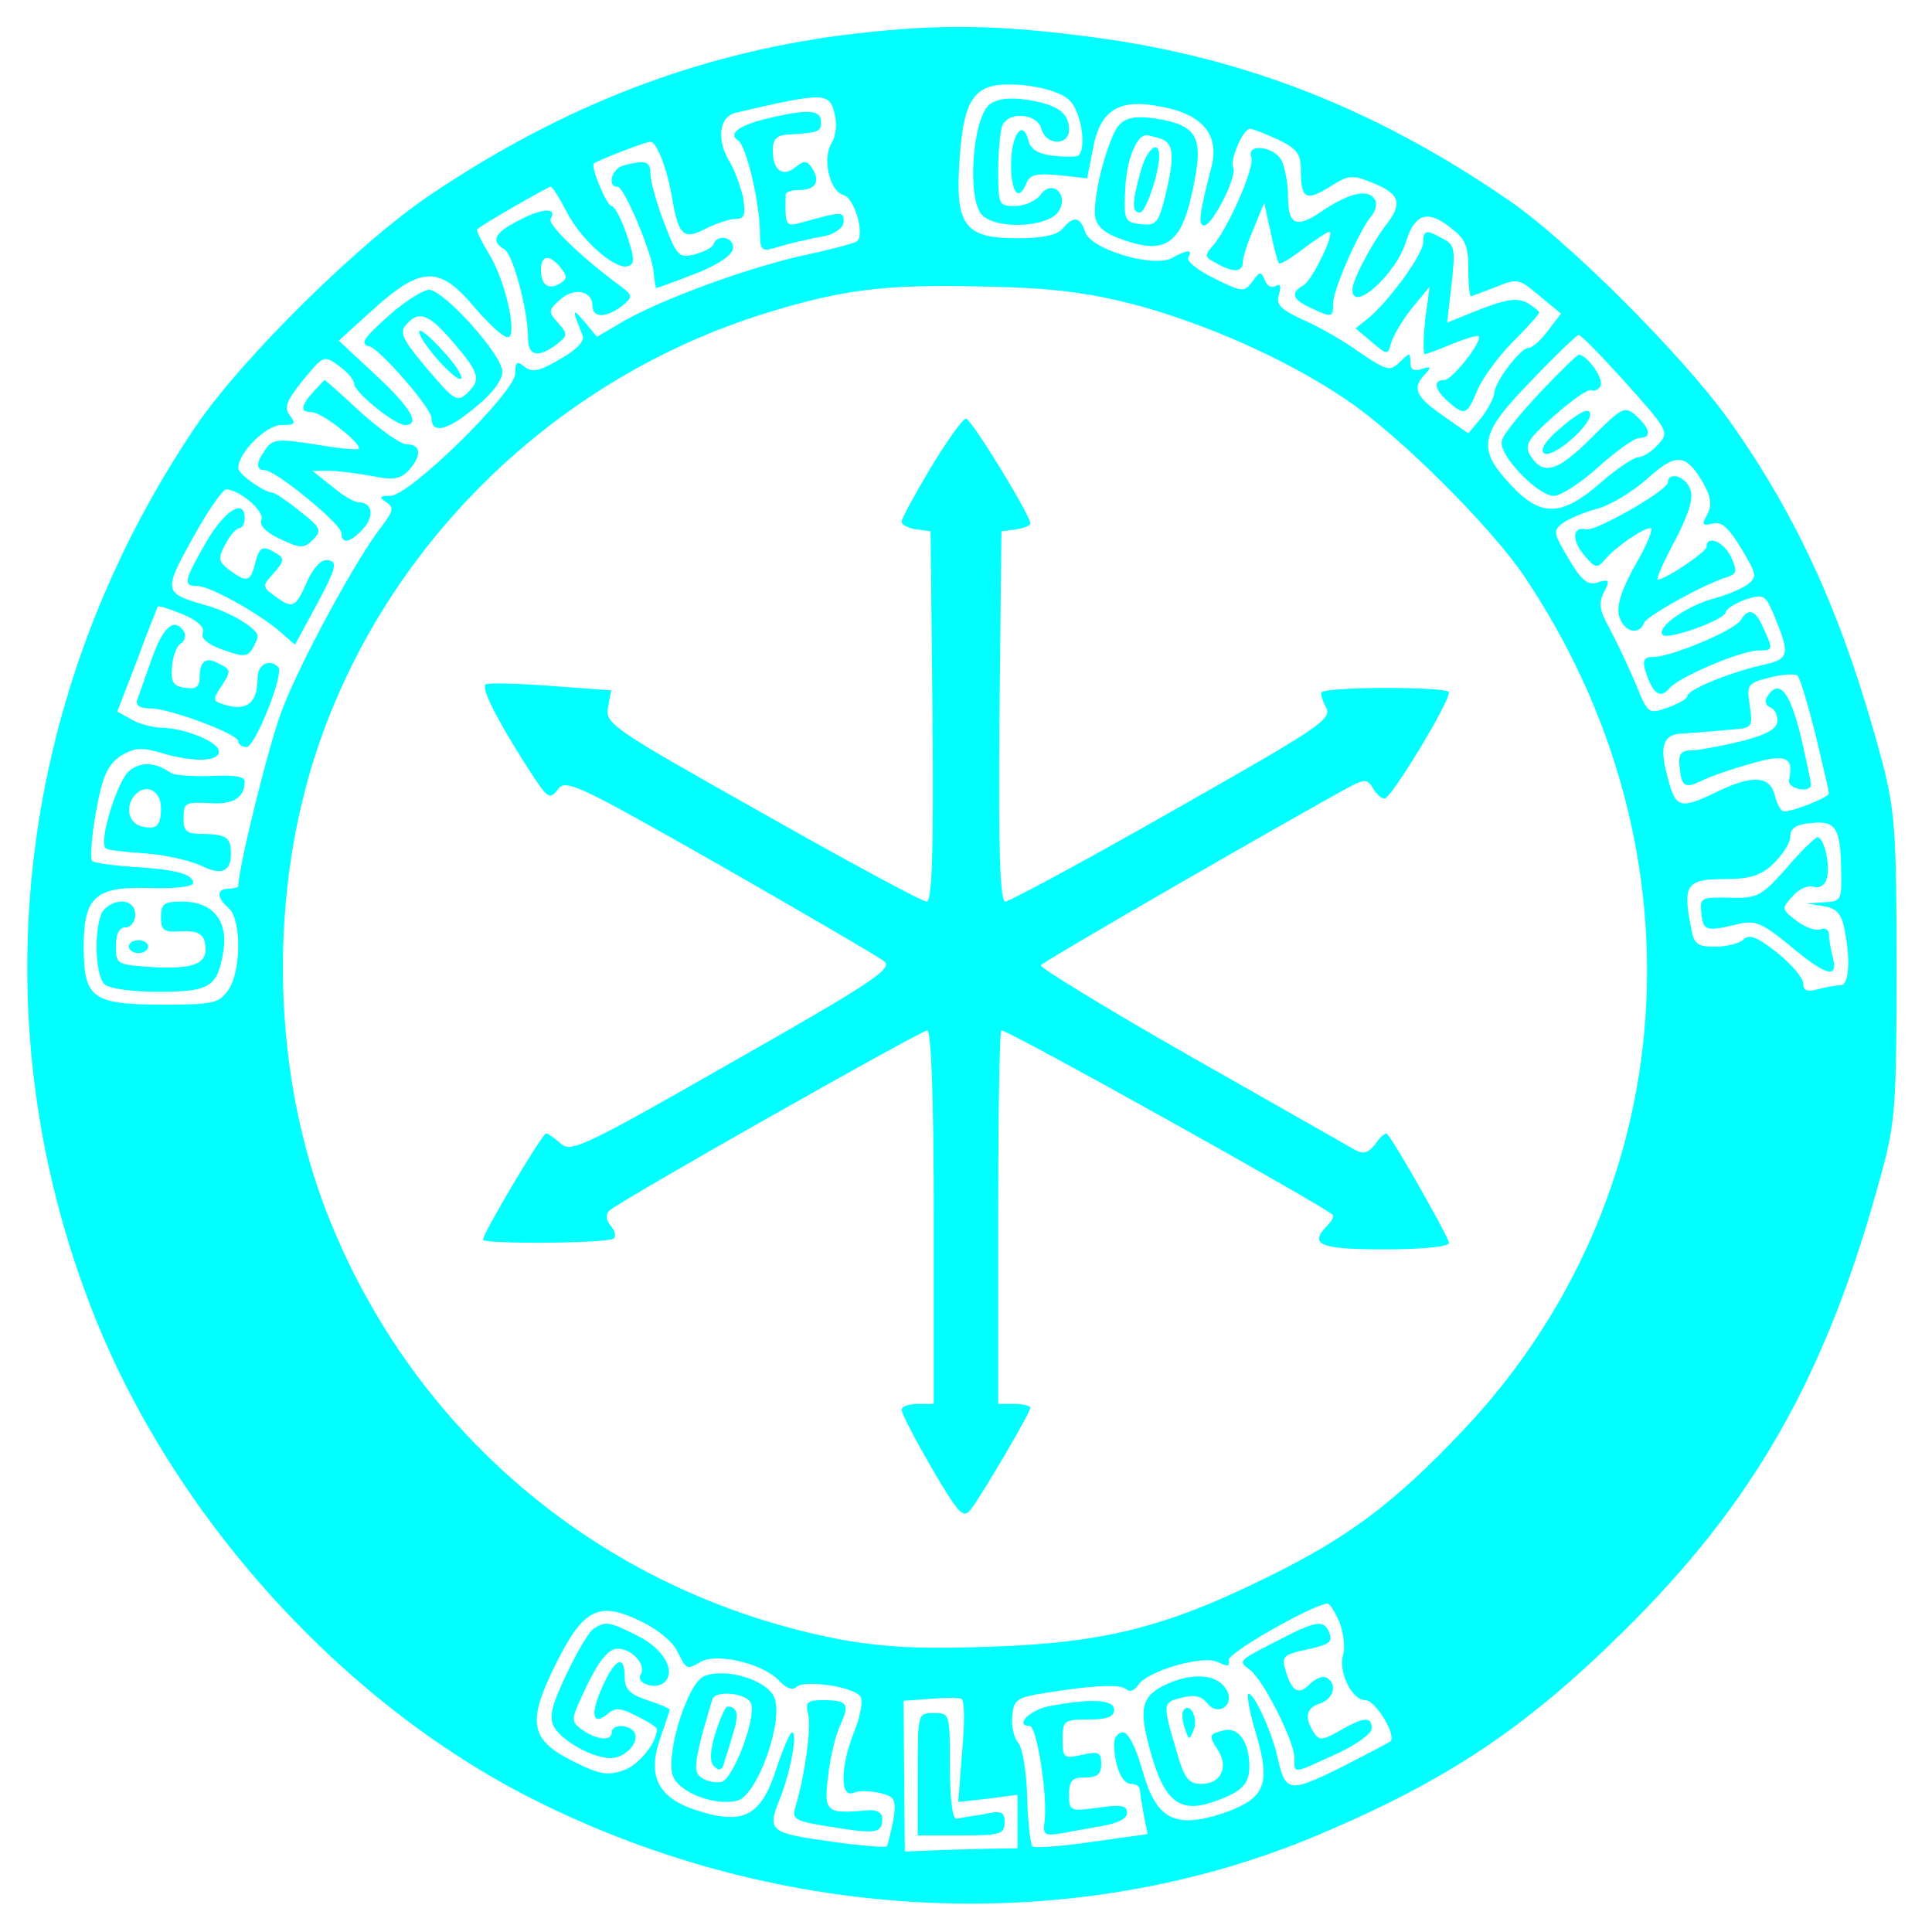 <?xml version="1.0" standalone="no"?>
<!DOCTYPE svg PUBLIC "-//W3C//DTD SVG 20010904//EN"
 "http://www.w3.org/TR/2001/REC-SVG-20010904/DTD/svg10.dtd">
<svg version="1.0" xmlns="http://www.w3.org/2000/svg"
 width="300pt" height="300pt" viewBox="0 0 300 300"
 preserveAspectRatio="xMidYMid meet">

<g transform="translate(0,300) scale(0.1,-0.1)"
fill="#00ffff" stroke="none">
<path d="M1305 2945 c-225 -30 -430 -109 -633 -245 -112 -74 -297 -257 -368
-362 -275 -407 -337 -904 -168 -1354 121 -325 388 -625 692 -778 387 -195 843
-215 1222 -54 196 83 318 164 468 312 207 203 320 403 404 716 21 77 23 106
23 320 0 212 -3 243 -23 320 -59 220 -129 376 -239 530 -73 101 -251 279 -343
341 -212 145 -421 225 -665 254 -142 18 -234 17 -370 0z m355 -100 c18 -16 28
-73 15 -86 -2 -3 -20 -3 -39 -1 -24 3 -36 10 -39 24 -9 34 -27 9 -27 -38 0
-44 12 -58 24 -28 5 13 16 15 50 12 l44 -5 9 45 c11 62 41 80 108 66 63 -12
89 -44 76 -94 -19 -74 -21 -90 -11 -90 13 0 52 78 45 90 -6 10 15 60 26 60 5
0 24 -8 44 -17 29 -14 35 -22 35 -48 0 -44 8 -48 45 -25 30 19 35 19 69 5 41
-17 44 -32 17 -66 -22 -29 -51 -84 -51 -99 0 -37 69 25 84 77 13 40 32 47 65
22 26 -19 31 -29 31 -66 0 -24 2 -43 4 -43 2 0 19 7 38 14 34 14 36 14 68 -13
l34 -28 -20 -26 c-10 -14 -24 -27 -30 -27 -13 0 -54 -54 -54 -72 -1 -7 -10
-24 -20 -37 l-20 -24 -40 28 c-42 29 -48 43 -27 64 10 11 9 13 -5 8 -13 -4
-18 -1 -18 10 0 16 -1 16 -16 1 -16 -15 -20 -14 -63 15 -25 18 -65 41 -89 51
-34 16 -41 23 -36 39 4 13 2 17 -5 13 -6 -4 -14 0 -17 9 -6 14 -8 14 -19 -2
-13 -17 -16 -17 -60 5 -25 12 -43 27 -40 32 8 13 -1 13 -26 -1 -29 -15 -126
14 -134 41 -8 24 -18 25 -35 5 -8 -10 -31 -15 -70 -15 -83 0 -97 20 -90 122 7
101 24 122 97 116 32 -3 61 -12 73 -23z m-364 -22 c4 -14 2 -34 -4 -44 -16
-24 -4 -76 18 -82 17 -4 34 -64 20 -72 -4 -3 -46 -14 -93 -24 -92 -22 -222
-71 -276 -104 l-34 -20 -20 24 c-19 22 -19 20 -2 -23 3 -8 -12 -23 -36 -36
-32 -19 -43 -21 -55 -11 -11 9 -14 7 -14 -11 0 -29 -164 -190 -194 -190 -17 0
-18 -2 -6 -10 12 -8 11 -13 -7 -37 -39 -49 -129 -215 -156 -288 -20 -53 -67
-243 -67 -271 0 -2 -7 -4 -15 -4 -19 0 -19 -14 0 -30 20 -17 20 -99 -1 -128
-14 -20 -24 -22 -101 -22 -110 0 -123 10 -123 90 0 78 18 94 105 91 37 -1 65
2 65 8 0 14 -29 21 -94 25 -31 2 -59 6 -63 9 -3 4 -1 38 6 76 10 56 18 73 38
87 22 13 32 14 63 5 50 -15 90 -14 90 2 0 15 -54 37 -91 37 -13 1 -34 6 -45
13 l-22 12 31 80 c16 44 31 81 32 83 2 2 19 -4 39 -12 22 -9 34 -20 31 -28 -4
-9 8 -19 31 -27 30 -11 38 -11 45 0 5 8 9 17 9 21 0 12 -43 38 -80 48 -66 19
-67 21 -21 104 23 42 47 76 52 76 21 0 60 -34 55 -47 -4 -8 7 -20 29 -30 32
-15 37 -15 51 -1 14 14 13 18 -20 44 -20 16 -39 29 -43 29 -14 1 -53 29 -53
38 0 24 43 67 67 67 21 0 23 2 13 15 -9 11 -6 22 20 54 32 39 33 40 56 23 13
-9 24 -22 24 -28 0 -13 63 -64 79 -64 25 0 8 28 -46 78 l-57 53 54 49 c76 68
103 68 160 -1 24 -27 46 -47 51 -42 11 11 -8 92 -33 131 -11 18 -19 35 -17 36
7 7 110 66 114 66 3 0 14 -18 25 -39 22 -44 77 -92 96 -84 10 3 9 14 -3 49 -8
24 -19 44 -23 44 -8 0 -33 61 -28 66 6 5 81 34 88 34 10 0 27 -45 34 -90 10
-56 18 -63 52 -45 16 8 37 15 46 15 14 0 16 6 12 33 -4 17 -13 42 -20 54 -22
35 -18 72 9 78 137 32 145 32 153 -2z m466 -296 c112 -30 238 -86 329 -148 82
-55 224 -197 276 -274 286 -426 247 -965 -96 -1327 -106 -112 -178 -166 -305
-228 -156 -77 -253 -101 -426 -107 -111 -4 -166 -1 -234 11 -373 71 -676 328
-806 683 -78 215 -81 479 -8 698 107 321 371 578 698 679 120 37 186 45 340
41 103 -2 158 -9 232 -28z m763 -122 c66 -74 67 -76 50 -95 -10 -11 -24 -20
-31 -20 -7 0 -34 -18 -59 -40 -61 -53 -93 -53 -140 -2 -52 56 -48 78 33 161
37 39 70 70 73 71 4 0 37 -34 74 -75z m118 -152 c14 -24 16 -37 8 -52 -9 -16
-8 -18 8 -14 14 4 25 -6 45 -39 24 -40 25 -44 9 -56 -10 -7 -34 -17 -54 -22
-42 -12 -88 -45 -77 -56 9 -8 98 24 98 36 0 4 14 13 30 19 29 9 31 8 45 -25
25 -61 24 -68 -20 -77 -51 -12 -115 -38 -115 -48 0 -4 -14 -12 -31 -18 -29
-10 -30 -10 -49 37 -11 26 -29 64 -40 85 -17 30 -18 41 -9 58 9 18 8 20 -9 15
-16 -6 -26 2 -46 36 -24 40 -25 44 -9 56 10 7 34 17 53 22 20 5 54 26 76 45
46 42 61 41 87 -2z m176 -393 c11 -47 21 -88 21 -92 0 -6 -55 -28 -70 -28 -4
0 -11 11 -14 25 -8 31 -35 32 -91 5 -56 -27 -63 -25 -75 21 -14 50 -8 69 22
70 13 1 32 2 43 3 11 1 31 3 44 4 21 2 23 6 18 36 -5 33 -4 35 31 44 20 5 40
6 43 3 4 -3 16 -44 28 -91z m40 -212 c1 -45 0 -48 -26 -49 l-28 -2 26 -4 c20
-3 28 -11 33 -35 10 -49 7 -88 -6 -88 -7 0 -23 -3 -35 -6 -17 -5 -23 -2 -23 9
0 8 -18 30 -41 48 -30 24 -43 29 -52 20 -6 -6 -26 -11 -44 -11 -29 0 -33 4
-38 34 -12 62 -5 71 52 71 40 0 57 5 77 24 14 14 26 32 26 42 0 13 9 19 33 21
38 4 45 -8 46 -74z m-779 -1167 c6 -16 9 -38 6 -49 -9 -27 13 -72 34 -72 16 0
49 -55 39 -64 -2 -2 -37 -20 -78 -41 -79 -39 -85 -38 -97 15 -8 38 -36 100
-45 100 -4 0 1 -27 11 -61 24 -80 15 -102 -52 -125 -74 -24 -103 -9 -124 67
-10 35 -22 59 -30 59 -8 0 -14 -8 -14 -17 0 -34 12 -63 26 -63 8 0 14 -4 14
-9 0 -5 3 -22 6 -39 l6 -30 -86 -12 c-47 -7 -89 -10 -93 -7 -3 4 -7 38 -8 76
-1 39 -7 77 -14 85 -7 8 -11 27 -9 43 3 27 6 28 83 39 50 7 84 8 92 2 7 -6 14
-4 20 5 13 22 102 48 124 36 15 -7 19 -7 17 3 -3 11 130 86 153 88 4 0 12 -13
19 -29z m-1080 -1 c22 -11 45 -30 51 -43 16 -31 15 -30 38 -17 26 14 98 -4
122 -31 9 -10 20 -14 25 -9 13 13 95 0 101 -16 3 -8 -2 -32 -11 -54 -21 -53
-22 -102 -1 -94 8 4 27 3 41 0 24 -6 26 -10 21 -43 -4 -19 -8 -37 -10 -40 -3
-2 -43 1 -91 8 -91 13 -95 16 -75 66 16 39 28 103 19 103 -3 0 -14 -25 -24
-55 -23 -73 -50 -89 -118 -68 -65 19 -84 53 -63 113 8 24 15 44 15 45 0 2 -16
9 -35 15 -27 9 -35 17 -35 36 0 36 -15 29 -35 -16 -19 -43 -15 -61 9 -41 11
10 21 9 45 -4 17 -8 31 -17 31 -20 0 -21 -28 -56 -52 -64 -25 -9 -38 -6 -78
14 -68 34 -72 61 -26 153 43 86 67 97 136 62z m494 -200 l-6 -78 46 5 46 6 0
-42 0 -41 -60 -1 c-33 -1 -72 -2 -87 -3 l-28 -1 -1 117 -1 117 41 3 c23 2 45
2 49 0 5 -2 5 -39 1 -82z"/>
<path d="M1537 2838 c-27 -20 -36 -147 -12 -172 23 -23 103 -19 119 6 16 26
-10 50 -28 26 -7 -10 -25 -18 -40 -18 -25 0 -26 2 -26 54 0 30 3 61 6 70 9 24
55 20 61 -4 7 -26 43 -27 43 -1 0 26 -19 39 -65 46 -26 4 -46 2 -58 -7z"/>
<path d="M1738 2806 c-15 -15 -38 -96 -38 -135 0 -24 16 -36 62 -49 49 -13 72
5 87 70 22 94 14 113 -55 124 -30 4 -45 2 -56 -10z m66 -22 c19 -7 20 -29 5
-90 -10 -40 -14 -45 -38 -42 -24 3 -26 6 -24 49 1 47 17 89 33 89 4 0 15 -3
24 -6z"/>
<path d="M1771 2733 c-13 -47 -14 -63 -1 -63 9 0 30 61 30 88 0 27 -20 10 -29
-25z"/>
<path d="M1943 2756 c6 -15 -36 -111 -60 -138 -13 -15 -13 -17 6 -27 27 -15
41 -14 41 3 0 7 8 31 17 52 l16 39 10 -45 c5 -25 11 -47 13 -49 2 -2 19 8 38
23 19 14 37 26 40 26 10 0 -26 -75 -40 -83 -21 -12 -17 -22 11 -35 34 -16 35
-15 35 7 0 21 40 112 59 135 7 8 10 20 6 26 -10 17 -38 11 -78 -15 -44 -31
-57 -26 -57 21 0 20 -5 44 -10 55 -12 22 -55 27 -47 5z"/>
<path d="M2210 2624 c0 -18 -51 -89 -84 -117 l-21 -17 25 -21 c24 -20 25 -21
30 -2 3 11 17 35 32 54 l28 34 -7 -52 c-3 -29 -3 -53 -1 -53 3 0 22 7 43 16
20 8 39 14 41 12 7 -7 -41 -68 -53 -68 -18 0 -16 -14 5 -33 26 -23 30 -22 46
17 8 19 33 53 55 75 23 23 41 43 41 46 0 2 -9 9 -19 15 -15 8 -33 5 -72 -10
l-52 -21 7 60 c6 53 5 61 -13 70 -26 15 -31 14 -31 -5z"/>
<path d="M1200 2818 c-50 -11 -71 -25 -54 -36 13 -8 34 -98 34 -143 0 -27 3
-30 23 -24 12 4 29 8 37 10 8 2 27 6 43 9 15 4 27 13 27 22 0 16 -2 16 -67 -2
-23 -6 -24 -5 -23 44 0 4 10 7 22 7 25 0 32 14 19 34 -8 12 -12 12 -25 2 -20
-17 -36 -6 -36 25 0 18 6 24 23 25 47 3 52 4 52 19 0 19 -18 21 -75 8z"/>
<path d="M968 2743 c-18 -5 -26 -33 -9 -33 10 0 53 -101 56 -133 1 -12 3 -23
4 -24 0 -1 27 9 58 21 35 13 59 29 61 39 4 18 -24 25 -30 8 -1 -5 -15 -12 -29
-16 -25 -6 -28 -3 -48 50 -12 30 -21 65 -21 75 0 20 -8 22 -42 13z"/>
<path d="M808 2659 c-40 -20 -47 -33 -25 -46 14 -8 37 -96 37 -139 0 -27 16
-30 44 -9 18 14 18 16 3 33 -16 18 -16 20 3 37 21 19 50 14 50 -10 0 -19 21
-19 46 0 18 15 18 16 -11 37 -57 43 -105 90 -100 98 11 18 -12 17 -47 -1z m63
-75 c10 -13 10 -17 -1 -24 -18 -11 -30 -3 -30 21 0 23 13 25 31 3z"/>
<path d="M613 2518 c-48 -42 -56 -52 -39 -56 16 -4 96 -96 96 -111 0 -25 24
-20 65 14 29 23 45 44 45 58 0 26 -91 127 -114 127 -8 0 -32 -15 -53 -32z m91
-50 c39 -45 43 -57 24 -76 -18 -18 -21 -16 -67 38 -35 42 -41 53 -31 65 20 24
36 18 74 -27z"/>
<path d="M651 2485 c0 -15 58 -80 65 -73 3 4 -10 24 -30 45 -19 21 -35 34 -35
28z"/>
<path d="M487 2392 c-21 -23 -21 -32 -3 -32 16 0 79 -50 73 -57 -3 -2 -33 1
-68 7 -56 9 -66 8 -76 -7 -16 -21 -16 -33 -2 -33 17 0 118 -83 119 -97 0 -19
14 -16 34 6 18 20 14 41 -7 41 -7 0 -25 11 -42 25 l-30 24 25 0 c14 0 44 -4
67 -8 34 -7 45 -5 58 9 20 22 19 40 -3 40 -10 0 -42 23 -72 50 -30 28 -55 50
-56 50 0 0 -8 -8 -17 -18z"/>
<path d="M320 2158 c-35 -61 -36 -68 -13 -68 19 0 98 -44 129 -72 l22 -19 31
57 c35 65 37 74 16 74 -8 0 -21 -16 -29 -35 -17 -39 -22 -41 -50 -20 -19 14
-19 15 -1 35 16 18 17 23 5 30 -22 14 -27 12 -34 -15 -7 -29 -13 -30 -40 -10
-17 13 -18 18 -6 40 7 14 17 25 22 25 4 0 8 7 8 15 0 32 -31 13 -60 -37z"/>
<path d="M236 1978 c-10 -29 -21 -59 -23 -65 -3 -8 4 -13 20 -13 31 0 137 -40
137 -51 0 -5 6 -9 13 -9 13 0 59 115 49 124 -13 14 -32 4 -32 -16 0 -38 -15
-51 -45 -44 -26 7 -26 8 -11 31 15 23 15 25 -3 34 -21 12 -31 5 -31 -21 0 -14
-6 -19 -22 -16 -19 2 -23 9 -21 32 1 16 7 33 14 37 6 4 8 12 5 18 -15 23 -32
9 -50 -41z"/>
<path d="M202 1804 c-19 -13 -49 -110 -38 -121 2 -3 29 -6 60 -8 31 -2 70 -11
88 -19 35 -18 50 -8 46 29 -2 15 -11 19 -38 20 -31 0 -35 3 -35 25 0 23 3 25
39 23 38 -3 56 8 56 34 0 7 -18 10 -52 8 -29 -1 -57 1 -63 5 -23 16 -44 18
-63 4z m48 -58 c0 -29 -7 -35 -31 -29 -21 6 -25 33 -8 50 17 17 39 4 39 -21z"/>
<path d="M162 1588 c-16 -16 -16 -100 0 -116 7 -7 41 -12 84 -12 80 0 92 7
101 64 7 47 -17 76 -64 76 -28 0 -33 -3 -33 -24 0 -21 4 -24 32 -22 24 1 33
-4 36 -17 7 -32 -13 -42 -77 -39 -60 4 -61 4 -61 33 0 19 5 29 15 29 8 0 15 9
15 20 0 23 -29 27 -48 8z"/>
<path d="M200 1530 c0 -5 7 -10 15 -10 8 0 15 5 15 10 0 6 -7 10 -15 10 -8 0
-15 -4 -15 -10z"/>
<path d="M1446 2275 c-25 -42 -46 -80 -46 -85 0 -5 10 -10 23 -12 l22 -3 3
-287 c2 -214 -1 -288 -9 -288 -7 0 -122 62 -256 138 -233 131 -243 138 -239
163 l5 27 -95 7 c-53 4 -98 5 -100 2 -7 -6 18 -55 64 -127 32 -50 35 -53 48
-36 12 17 29 9 251 -117 131 -75 246 -142 255 -149 16 -11 -11 -30 -233 -156
-231 -132 -252 -142 -268 -128 -10 9 -20 16 -23 16 -6 0 -98 -155 -98 -165 0
-7 195 -6 203 2 4 3 2 12 -5 20 -7 8 -8 17 -2 23 14 14 484 280 494 280 6 0
10 -112 10 -290 l0 -290 -25 0 c-14 0 -25 -4 -25 -9 0 -6 21 -46 47 -91 43
-73 49 -79 61 -63 19 25 92 150 92 157 0 3 -11 6 -25 6 l-25 0 0 290 c0 160 2
290 5 290 12 0 494 -269 514 -286 3 -3 -1 -10 -7 -16 -31 -31 -13 -38 88 -38
58 0 100 4 100 10 0 8 -85 158 -96 169 -2 3 -11 -4 -18 -15 -12 -15 -19 -17
-33 -9 -10 6 -125 71 -255 145 -130 74 -234 138 -232 141 3 6 410 240 483 279
20 10 25 10 33 -4 5 -9 13 -16 18 -16 10 0 100 148 100 165 0 9 -189 9 -198 0
-2 -2 1 -12 7 -23 10 -19 -9 -31 -238 -161 -137 -78 -254 -141 -260 -141 -8 0
-11 79 -9 288 l3 287 23 3 c12 2 22 6 22 9 0 13 -92 163 -100 163 -5 0 -29
-34 -54 -75z"/>
<path d="M2390 2389 c-30 -32 -57 -65 -58 -74 -5 -22 56 -85 81 -85 10 0 42
20 69 45 28 25 56 45 64 45 19 0 17 14 -5 34 -18 16 -21 15 -70 -34 -53 -53
-75 -59 -95 -27 -9 16 -4 25 38 62 27 24 53 42 57 39 4 -2 11 1 14 6 7 11 -22
51 -34 49 -3 -1 -31 -28 -61 -60z"/>
<path d="M2425 2337 c-25 -21 -35 -36 -27 -41 14 -8 76 46 71 63 -3 8 -18 0
-44 -22z"/>
<path d="M2590 2251 c0 -12 -111 -76 -127 -73 -21 5 -23 -16 -4 -39 18 -22 21
-22 33 -8 16 19 59 49 71 49 5 0 -5 -25 -23 -56 -22 -39 -30 -64 -26 -80 7
-25 31 -32 39 -11 5 11 93 60 129 71 15 5 16 9 6 31 -11 24 -38 35 -38 16 0
-8 -64 -51 -76 -51 -3 0 9 27 26 59 21 40 30 66 25 80 -6 21 -35 30 -35 12z"/>
<path d="M2703 2037 c-10 -16 -108 -57 -135 -57 -15 0 -18 -5 -13 -22 11 -35
23 -44 37 -27 15 18 112 59 139 59 22 0 23 1 7 35 -12 28 -23 32 -35 12z"/>
<path d="M2744 1918 c-4 -6 -2 -14 4 -16 7 -2 12 -11 12 -21 0 -12 -15 -21
-52 -31 -29 -7 -64 -14 -78 -15 -20 0 -24 -5 -22 -25 3 -32 8 -35 35 -22 12 6
46 18 75 26 55 16 68 11 60 -25 -3 -13 30 -21 34 -9 1 3 -7 38 -16 78 -17 69
-34 89 -52 60z"/>
<path d="M2774 1652 c-39 -44 -45 -47 -88 -46 -45 1 -47 0 -44 -25 3 -27 7
-28 61 -15 23 5 36 -1 77 -35 55 -46 75 -52 66 -18 -3 12 -6 28 -6 36 0 7 -6
11 -13 8 -7 -3 -24 3 -37 13 -24 18 -24 19 -6 39 10 11 24 17 32 14 8 -3 17 2
20 11 7 19 -3 66 -14 66 -4 -1 -26 -22 -48 -48z"/>
<path d="M1985 453 c-63 -32 -63 -32 -44 -46 21 -16 69 -111 69 -137 0 -25 -4
-25 64 6 31 14 56 32 56 40 0 19 -12 18 -49 -3 -28 -16 -33 -16 -41 -3 -15 23
-12 38 10 45 21 7 27 30 10 40 -6 3 -17 -1 -26 -10 -18 -18 -28 -12 -38 22 -6
19 -2 23 21 29 48 10 53 13 47 29 -8 20 -20 19 -79 -12z"/>
<path d="M1814 386 c-42 -19 -47 -37 -27 -108 21 -74 44 -93 94 -77 47 16 59
28 59 56 0 38 -17 62 -40 56 -23 -6 -24 -7 -8 -32 16 -26 3 -51 -26 -51 -21 0
-27 8 -40 54 -21 71 -21 73 10 80 18 5 30 2 38 -8 17 -23 45 -3 30 21 -14 23
-50 26 -90 9z"/>
<path d="M1631 351 c-31 -5 -57 -31 -32 -31 11 0 28 -109 23 -148 -3 -21 0
-23 25 -19 15 3 45 8 66 12 23 4 37 11 37 20 0 12 -10 13 -45 8 -44 -6 -45 -5
-45 21 0 21 5 26 25 26 19 0 25 5 25 21 0 18 -4 20 -30 14 -28 -6 -30 -5 -30
24 0 29 2 31 40 31 29 0 40 4 40 15 0 16 -34 18 -99 6z"/>
<path d="M1837 343 c-2 -4 -1 -17 3 -27 6 -19 7 -19 14 -1 7 19 -8 44 -17 28z"/>
<path d="M922 471 c-7 -4 -26 -36 -42 -70 -23 -48 -28 -67 -20 -82 12 -22 60
-49 88 -49 23 0 46 25 37 40 -8 13 -35 13 -35 0 0 -14 -23 -12 -46 4 -19 14
-18 15 8 70 19 39 34 56 47 56 22 0 45 -25 36 -40 -9 -14 24 -25 37 -12 18 18
-2 52 -42 72 -44 22 -49 23 -68 11z"/>
<path d="M1093 397 c-25 -11 -58 -115 -49 -152 7 -27 64 -50 101 -41 31 8 73
125 57 161 -12 27 -77 46 -109 32z m73 -42 c9 -22 -28 -119 -46 -122 -8 -2
-22 1 -30 6 -12 8 -12 17 -1 63 8 29 16 56 18 61 8 13 54 7 59 -8z"/>
<path d="M1111 309 c-9 -29 -9 -45 -2 -52 7 -7 12 -6 15 4 2 8 9 28 14 46 10
30 7 43 -8 43 -4 0 -12 -19 -19 -41z"/>
<path d="M1255 338 c5 -22 -6 -99 -20 -144 -6 -19 -1 -22 57 -31 68 -11 78
-10 78 13 0 9 -8 14 -22 13 -66 -6 -69 -3 -62 54 3 28 12 64 19 79 15 32 11
38 -27 38 -24 0 -28 -3 -23 -22z"/>
<path d="M1425 245 l0 -95 68 0 c60 0 67 2 67 20 0 17 -5 19 -32 13 -18 -3
-37 -6 -43 -7 -6 -1 -10 32 -10 82 0 81 0 82 -25 82 -25 0 -25 0 -25 -95z"/>
</g>
</svg>
